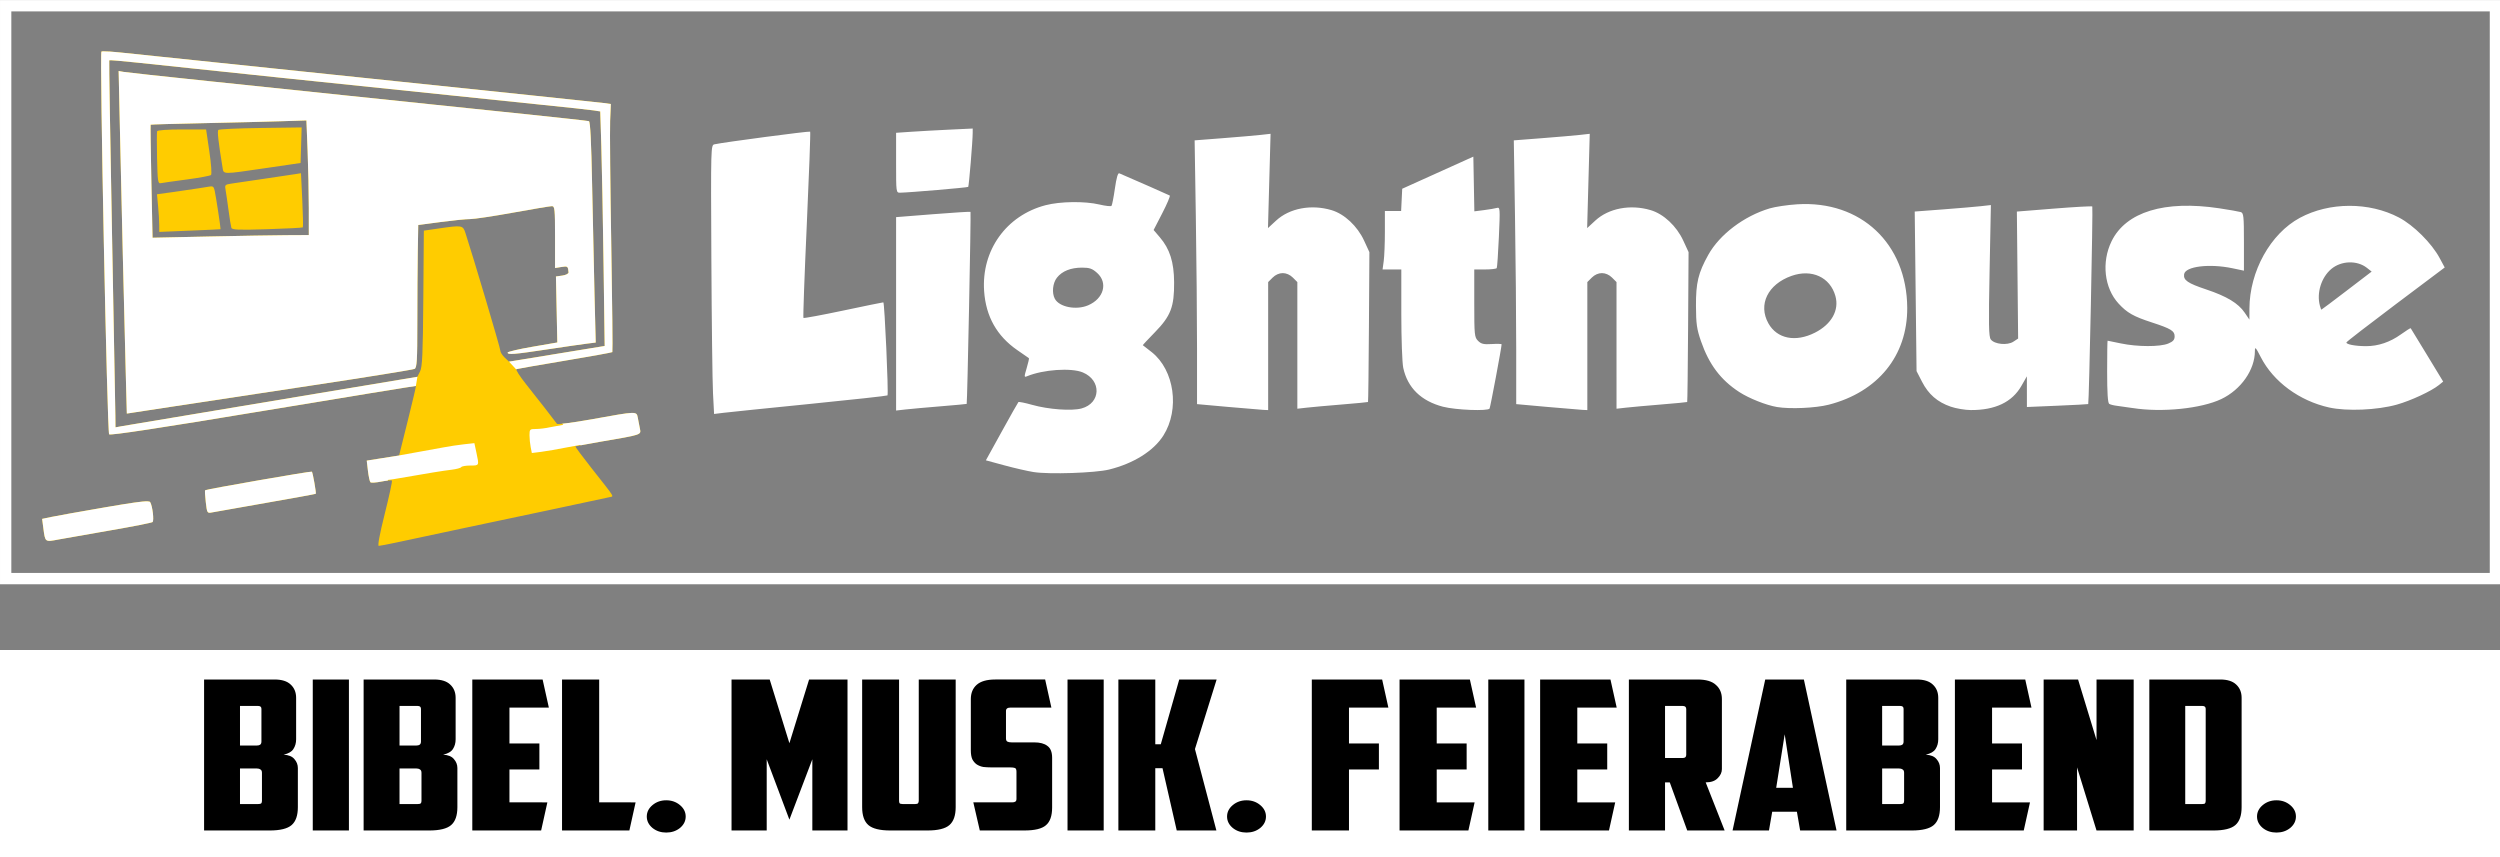 <?xml version="1.0" encoding="UTF-8" standalone="no"?>
<svg
   xml:space="preserve"
   height="120"
   width="350"
   version="1.1"
   id="svg2"
   inkscape:version="1.2.2 (b0a8486541, 2022-12-01)"
   sodipodi:docname="Lighthouse-logo-alternative.svg"
   xmlns:inkscape="http://www.inkscape.org/namespaces/inkscape"
   xmlns:sodipodi="http://sodipodi.sourceforge.net/DTD/sodipodi-0.dtd"
   xmlns="http://www.w3.org/2000/svg"
   xmlns:svg="http://www.w3.org/2000/svg"
   xmlns:rdf="http://www.w3.org/1999/02/22-rdf-syntax-ns#"
   xmlns:cc="http://creativecommons.org/ns#"
   xmlns:dc="http://purl.org/dc/elements/1.1/"><rect width="100%" height="100%" fill="#808080" stroke="none"/><sodipodi:namedview
     pagecolor="#222222"
     bordercolor="#666666"
     borderopacity="1"
     objecttolerance="10"
     gridtolerance="10"
     guidetolerance="10"
     inkscape:pageopacity="0"
     inkscape:pageshadow="2"
     inkscape:window-width="1920"
     inkscape:window-height="1005"
     id="namedview39"
     showgrid="false"
     inkscape:zoom="2.0305463"
     inkscape:cx="123.11958"
     inkscape:cy="48.509113"
     inkscape:window-x="0"
     inkscape:window-y="0"
     inkscape:window-maximized="1"
     inkscape:current-layer="svg2"
     inkscape:showpageshadow="0"
     inkscape:pagecheckerboard="0"
     inkscape:deskcolor="#222222" /><defs
     id="defs6"><clipPath
       id="clipPath18"
       clipPathUnits="userSpaceOnUse"><path
         style="clip-rule:evenodd"
         id="path20"
         d="M 229,507.922 V 6507.92 H 4729 V 507.922 Z" /></clipPath></defs><g
     id="g9112"
     transform="matrix(0.794,0,0,0.794,1.7639892e-4,-29.365)"><path
       style="fill:#ffcc00;fill-opacity:1;fill-rule:evenodd;stroke:none;stroke-width:2.05;stroke-linecap:butt;stroke-linejoin:miter;stroke-miterlimit:8;stroke-dasharray:none;stroke-opacity:1"
       d="m 18.205,46.033 c -0.182,0.004 -0.295,0.02 -0.32,0.045 -0.336,0.336 1.008,67.138 1.357,67.488 0.223,0.223 8.945,-1.104 27.174,-4.133 14.766,-2.453 26.88,-4.431 26.922,-4.396 0.042,0.035 -0.61,2.807 -1.447,6.16 l -1.521,6.098 -2.854,0.451 -2.852,0.451 0.211,1.799 c 0.116,0.99 0.315,1.898 0.441,2.02 0.126,0.121 0.992,0.067 1.926,-0.121 0.933,-0.188 1.773,-0.267 1.863,-0.176 0.091,0.091 -0.477,2.72 -1.26,5.842 -0.904,3.602 -1.29,5.675 -1.059,5.672 0.201,-0.002 1.668,-0.285 3.26,-0.627 7.851,-1.685 13.995,-2.988 27.336,-5.803 5.129,-1.082 9.652,-2.05 10.051,-2.15 0.842,-0.212 1.231,0.421 -3.24,-5.262 -1.56,-1.983 -2.791,-3.645 -2.734,-3.693 0.057,-0.048 1.986,-0.41 4.285,-0.805 7.592,-1.302 7.304,-1.205 7.076,-2.379 -0.109,-0.559 -0.274,-1.413 -0.367,-1.9 -0.216,-1.134 -0.161,-1.137 -7.814,0.244 -3.438,0.62 -6.332,1.009 -6.432,0.863 -0.34,-0.498 -3.384,-4.405 -5.434,-6.975 -1.125,-1.411 -1.895,-2.616 -1.711,-2.678 0.184,-0.062 4.033,-0.733 8.555,-1.49 4.522,-0.757 8.281,-1.437 8.354,-1.51 0.072,-0.072 -0.015,-8.608 -0.191,-18.971 -0.177,-10.362 -0.266,-20.177 -0.199,-21.811 l 0.121,-2.969 -1.301,-0.176 C 105.685,55.046 86.938,53.079 64.74,50.773 42.543,48.468 22.961,46.427 21.225,46.238 19.922,46.097 18.752,46.02 18.205,46.033 Z m 1.059,1.584 c 0.051,-0.062 2.307,0.126 5.016,0.418 5.633,0.607 9.28,0.992 24.543,2.582 31.196,3.251 39.584,4.119 46.791,4.85 4.333,0.439 8.406,0.882 9.051,0.982 l 1.172,0.184 0.191,6.176 c 0.105,3.397 0.28,12.703 0.389,20.678 l 0.199,14.5 -8.436,1.381 -8.434,1.381 -0.766,-0.721 c -0.421,-0.396 -0.764,-0.954 -0.764,-1.24 0,-0.43 -4.767,-16.49 -6.145,-20.703 -0.457,-1.398 -0.571,-1.417 -4.682,-0.822 l -2.658,0.385 -0.092,11.934 c -0.075,9.836 -0.177,12.102 -0.574,12.889 l -0.482,0.953 -25.566,4.264 c -14.062,2.345 -26.036,4.349 -26.611,4.455 l -1.045,0.191 -0.018,-2.027 C 20.334,109.19 20.066,94.654 19.748,78.004 19.43,61.353 19.213,47.679 19.264,47.617 Z M 20.916,49.5 l 0.219,9.904 c 0.283,12.936 0.762,33.032 1.02,42.764 l 0.205,7.74 7.764,-1.189 c 4.27,-0.654 15.58,-2.371 25.131,-3.812 9.551,-1.442 17.582,-2.738 17.848,-2.881 0.409,-0.22 0.482,-1.463 0.482,-8.115 0,-4.32 0.036,-9.971 0.08,-12.557 l 0.082,-4.701 3.939,-0.521 c 2.167,-0.287 4.517,-0.521 5.225,-0.52 0.708,0.002 4.11,-0.508 7.559,-1.135 3.449,-0.627 6.522,-1.14 6.832,-1.141 0.514,-0.001 0.564,0.472 0.564,5.453 v 5.455 l 1.125,-0.184 c 1.098,-0.178 1.168,-0.126 1.254,0.947 0.019,0.224 -0.467,0.475 -1.094,0.564 l -1.125,0.16 0.119,5.82 0.121,5.818 -4.381,0.756 c -2.409,0.415 -4.381,0.875 -4.381,1.023 0,0.419 1.094,0.334 6.943,-0.551 2.99,-0.452 6.148,-0.91 7.016,-1.018 l 1.578,-0.195 -0.213,-8.402 c -0.116,-4.622 -0.307,-13.381 -0.424,-19.465 -0.144,-7.502 -0.326,-11.097 -0.562,-11.172 -0.192,-0.061 -5.341,-0.629 -11.443,-1.262 C 86.296,56.453 79.277,55.722 76.801,55.463 57.928,53.488 48.945,52.551 36.764,51.285 29.07,50.485 22.356,49.757 21.846,49.666 Z m 33.111,8.717 0.211,5.355 c 0.116,2.946 0.211,7.494 0.211,10.107 v 4.752 l -3.939,0.02 c -2.167,0.012 -8.366,0.119 -13.775,0.236 l -9.836,0.213 -0.207,-9.93 c -0.114,-5.461 -0.173,-9.961 -0.133,-10 0.04,-0.039 4.343,-0.161 9.561,-0.273 5.218,-0.112 11.381,-0.266 13.697,-0.342 z m -0.84,1.234 -7.221,0.098 c -3.972,0.054 -7.332,0.209 -7.467,0.344 -0.21,0.211 -0.005,2.054 0.736,6.598 0.209,1.281 -0.182,1.274 7.656,0.127 l 6.109,-0.895 0.094,-3.135 z m -21.111,0.355 c -2.509,0 -4.308,0.132 -4.371,0.318 -0.059,0.174 -0.064,2.331 -0.01,4.795 0.087,4.016 0.153,4.468 0.643,4.365 0.3,-0.063 2.356,-0.355 4.566,-0.648 2.211,-0.294 4.145,-0.652 4.301,-0.795 0.161,-0.148 0.036,-1.931 -0.291,-4.146 L 36.34,59.807 Z m 20.994,7.719 -0.998,0.16 c -0.549,0.088 -3.026,0.457 -5.502,0.82 -2.476,0.364 -5.057,0.744 -5.736,0.846 -1.184,0.177 -1.227,0.226 -1.049,1.197 0.102,0.557 0.337,2.173 0.523,3.59 0.187,1.417 0.409,2.774 0.492,3.016 0.124,0.36 1.265,0.405 6.307,0.246 3.386,-0.107 6.215,-0.254 6.287,-0.326 0.073,-0.073 0.03,-2.25 -0.096,-4.84 z m -15.811,2.316 c -0.12,-0.002 -0.266,0.02 -0.449,0.057 -0.469,0.093 -2.714,0.433 -4.99,0.756 l -4.141,0.586 0.197,2.094 c 0.109,1.151 0.2,2.644 0.201,3.316 l 0.002,1.223 5.387,-0.221 c 2.963,-0.121 5.403,-0.235 5.424,-0.256 0.059,-0.059 -0.806,-5.739 -1.027,-6.75 -0.13,-0.592 -0.245,-0.8 -0.604,-0.805 z m 17.73,50.303 c -0.121,-0.121 -18.649,3.107 -18.824,3.279 -0.063,0.062 -0.012,1.006 0.115,2.098 0.224,1.931 0.254,1.981 1.08,1.818 0.467,-0.092 4.756,-0.85 9.531,-1.684 4.776,-0.833 8.729,-1.556 8.785,-1.605 0.116,-0.103 -0.525,-3.743 -0.688,-3.906 z m -28.984,5.236 c -0.849,-0.034 -2.958,0.276 -7.615,1.078 -4.31,0.742 -8.542,1.5 -9.402,1.684 l -1.564,0.332 0.209,1.58 c 0.342,2.579 0.252,2.511 2.697,2.053 1.184,-0.222 5.337,-0.952 9.229,-1.623 3.891,-0.671 7.193,-1.323 7.34,-1.449 0.295,-0.254 -0.014,-2.859 -0.418,-3.512 -0.051,-0.082 -0.192,-0.131 -0.475,-0.143 z"
       id="path936" /><path
       style="fill:#ffffff;fill-rule:evenodd;stroke:none;stroke-width:2.05;stroke-linecap:butt;stroke-linejoin:miter;stroke-miterlimit:8;stroke-dasharray:none;stroke-opacity:1"
       d="m 18.205,46.033 c -0.182,0.004 -0.295,0.02 -0.32,0.045 -0.336,0.336 1.008,67.138 1.357,67.488 0.223,0.223 8.945,-1.104 27.174,-4.133 14.758,-2.452 26.861,-4.427 26.914,-4.395 l 0.275,-1.658 -0.021,0.041 -25.566,4.264 c -14.062,2.345 -26.036,4.349 -26.611,4.455 l -1.045,0.191 -0.018,-2.027 c -0.009,-1.115 -0.278,-15.65 -0.596,-32.301 -0.318,-16.651 -0.535,-30.324 -0.484,-30.387 0.051,-0.062 2.307,0.126 5.016,0.418 5.633,0.607 9.28,0.992 24.543,2.582 31.196,3.251 39.584,4.119 46.791,4.85 4.333,0.439 8.406,0.882 9.051,0.982 l 1.172,0.184 0.191,6.176 c 0.105,3.397 0.28,12.703 0.389,20.678 l 0.199,14.5 -8.436,1.381 -8.434,1.381 1.291,1.398 c -0.006,-0.043 0.002,-0.07 0.025,-0.078 0.184,-0.062 4.033,-0.733 8.555,-1.49 4.522,-0.757 8.281,-1.437 8.354,-1.51 0.072,-0.072 -0.015,-8.608 -0.191,-18.971 -0.177,-10.362 -0.266,-20.177 -0.199,-21.811 l 0.121,-2.969 -1.301,-0.176 C 105.685,55.046 86.938,53.079 64.74,50.773 42.543,48.468 22.961,46.427 21.225,46.238 19.922,46.097 18.752,46.02 18.205,46.033 Z M 20.916,49.5 l 0.219,9.904 c 0.283,12.936 0.762,33.032 1.02,42.764 l 0.205,7.74 7.764,-1.189 c 4.27,-0.654 15.58,-2.371 25.131,-3.812 9.551,-1.442 17.582,-2.738 17.848,-2.881 0.409,-0.22 0.482,-1.463 0.482,-8.115 0,-4.32 0.036,-9.971 0.08,-12.557 l 0.082,-4.701 3.939,-0.521 c 2.167,-0.287 4.517,-0.521 5.225,-0.52 0.708,0.002 4.11,-0.508 7.559,-1.135 3.449,-0.627 6.522,-1.14 6.832,-1.141 0.514,-0.001 0.564,0.472 0.564,5.453 v 5.455 l 1.125,-0.184 c 1.098,-0.178 1.168,-0.126 1.254,0.947 0.019,0.224 -0.467,0.475 -1.094,0.564 l -1.125,0.16 0.119,5.82 0.121,5.818 -4.381,0.756 c -2.409,0.415 -4.381,0.875 -4.381,1.023 0,0.419 1.094,0.334 6.943,-0.551 2.99,-0.452 6.148,-0.91 7.016,-1.018 l 1.578,-0.195 -0.213,-8.402 c -0.116,-4.622 -0.307,-13.381 -0.424,-19.465 -0.144,-7.502 -0.326,-11.097 -0.562,-11.172 -0.192,-0.061 -5.341,-0.629 -11.443,-1.262 C 86.296,56.453 79.277,55.722 76.801,55.463 57.928,53.488 48.945,52.551 36.764,51.285 29.07,50.485 22.356,49.757 21.846,49.666 Z m 33.111,8.717 0.211,5.355 c 0.116,2.946 0.211,7.494 0.211,10.107 v 4.752 l -3.939,0.02 c -2.167,0.012 -8.366,0.119 -13.775,0.236 l -9.836,0.213 -0.207,-9.93 c -0.114,-5.461 -0.173,-9.961 -0.133,-10 0.04,-0.039 4.343,-0.161 9.561,-0.273 5.218,-0.112 11.381,-0.266 13.697,-0.342 z m 57.307,51.574 c -0.97,0.03 -2.869,0.376 -6.695,1.066 -2.349,0.424 -4.373,0.723 -5.496,0.834 l 0.17,0.201 c -0.645,0.121 -2.08,0.366 -2.312,0.42 -0.742,0.171 -1.863,0.312 -2.492,0.312 -1.085,0 -1.146,0.055 -1.146,1.086 0,0.598 0.096,1.554 0.209,2.121 l 0.205,1.029 1.641,-0.205 c 0.904,-0.113 3.017,-0.482 4.697,-0.816 0.469,-0.094 1.499,-0.272 2.199,-0.404 l 0.061,0.07 c 0.77,-0.152 1.88,-0.358 3.371,-0.613 7.592,-1.302 7.304,-1.205 7.076,-2.379 -0.109,-0.559 -0.274,-1.413 -0.367,-1.9 -0.108,-0.567 -0.149,-0.853 -1.119,-0.822 z m -27.691,5.328 -1.812,0.199 c -0.997,0.11 -2.611,0.355 -3.584,0.541 -0.973,0.186 -2.564,0.475 -3.537,0.643 -0.729,0.126 -2.603,0.465 -4.338,0.783 l -0.002,0.01 -0.375,0.059 c -0.136,0.025 -0.207,0.038 -0.342,0.062 l 0.002,-0.008 -2.139,0.338 -2.852,0.451 0.211,1.799 c 0.116,0.99 0.315,1.898 0.441,2.02 0.126,0.121 0.992,0.067 1.926,-0.121 0.423,-0.085 0.808,-0.139 1.131,-0.174 l 0.035,-0.119 c 0.38,-0.058 0.523,-0.049 0.998,-0.131 6.562,-1.136 8.694,-1.484 10.215,-1.664 0.844,-0.1 1.612,-0.307 1.707,-0.461 0.095,-0.154 0.816,-0.279 1.602,-0.279 1.589,0 1.57,0.044 1.072,-2.279 z m -28.652,5.025 c -0.121,-0.121 -18.649,3.107 -18.824,3.279 -0.063,0.062 -0.012,1.006 0.115,2.098 0.224,1.931 0.254,1.981 1.08,1.818 0.467,-0.092 4.756,-0.85 9.531,-1.684 4.776,-0.833 8.729,-1.556 8.785,-1.605 0.116,-0.103 -0.525,-3.743 -0.688,-3.906 z m -28.984,5.236 c -0.849,-0.034 -2.958,0.276 -7.615,1.078 -4.31,0.742 -8.542,1.5 -9.402,1.684 l -1.564,0.332 0.209,1.58 c 0.342,2.579 0.252,2.511 2.697,2.053 1.184,-0.222 5.337,-0.952 9.229,-1.623 3.891,-0.671 7.193,-1.323 7.34,-1.449 0.295,-0.254 -0.014,-2.859 -0.418,-3.512 -0.051,-0.082 -0.192,-0.131 -0.475,-0.143 z"
       id="path12184" /><path
       style="fill:#ffffff;stroke-width:2.05;stroke-miterlimit:8;stroke-dasharray:none"
       d="m 182.283,120.225 c -1.061,-0.168 -3.397,-0.704 -5.19,-1.19 l -3.261,-0.885 2.79,-5.057 c 1.534,-2.781 2.859,-5.126 2.944,-5.211 0.085,-0.085 1.165,0.131 2.401,0.479 2.903,0.819 6.989,1.118 8.741,0.64 3.415,-0.931 3.551,-4.954 0.215,-6.35 -2.034,-0.851 -6.99,-0.511 -9.837,0.676 -0.52,0.217 -0.524,0.127 -0.059,-1.442 0.273,-0.92 0.45,-1.707 0.394,-1.747 -0.056,-0.041 -0.977,-0.679 -2.047,-1.418 -3.604,-2.492 -5.538,-5.93 -5.85,-10.396 -0.501,-7.183 3.9,-13.345 10.823,-15.155 2.598,-0.679 6.93,-0.735 9.513,-0.123 1.061,0.251 2.017,0.358 2.123,0.236 0.106,-0.121 0.376,-1.498 0.599,-3.059 0.268,-1.876 0.529,-2.785 0.771,-2.682 2.675,1.148 8.734,3.814 8.902,3.918 0.121,0.075 -0.47,1.474 -1.313,3.108 l -1.533,2.972 1.092,1.278 c 1.762,2.062 2.496,4.369 2.522,7.931 0.032,4.341 -0.589,5.955 -3.395,8.828 -1.207,1.235 -2.162,2.259 -2.122,2.276 0.04,0.017 0.752,0.572 1.584,1.235 3.988,3.179 4.951,10.074 2.052,14.674 -1.722,2.732 -5.26,4.951 -9.595,6.018 -2.432,0.599 -10.567,0.871 -13.263,0.445 z m 9.578,-29.408 c 2.759,-1.177 3.533,-3.967 1.585,-5.711 -0.857,-0.767 -1.331,-0.933 -2.656,-0.933 -1.992,0 -3.518,0.612 -4.433,1.776 -0.748,0.953 -0.919,2.682 -0.367,3.714 0.784,1.467 3.765,2.053 5.871,1.154 z M 125.719,106.334 c -0.105,-2.003 -0.235,-12.668 -0.29,-23.701 -0.1,-19.994 -0.098,-20.059 0.559,-20.207 1.576,-0.355 16.733,-2.359 16.862,-2.23 0.079,0.078 -0.19,7.466 -0.597,16.418 -0.407,8.951 -0.672,16.343 -0.589,16.426 0.083,0.083 3.238,-0.501 7.012,-1.298 3.774,-0.797 6.957,-1.449 7.074,-1.449 0.218,0 0.94,16.146 0.733,16.41 -0.063,0.08 -6.223,0.758 -13.689,1.505 -7.466,0.747 -14.32,1.451 -15.231,1.564 l -1.656,0.205 z M 158.002,92.318 V 75.269 l 6.509,-0.515 c 3.58,-0.284 6.556,-0.469 6.612,-0.413 0.107,0.107 -0.566,33.767 -0.676,33.861 -0.035,0.03 -2.09,0.219 -4.566,0.421 -2.476,0.202 -5.262,0.453 -6.191,0.557 l -1.688,0.19 z m 58.449,16.406 -5.387,-0.485 v -9.726 c 0,-5.349 -0.095,-15.813 -0.212,-23.253 l -0.212,-13.528 4.956,-0.384 c 2.726,-0.211 5.738,-0.471 6.695,-0.578 l 1.739,-0.194 -0.229,8.313 -0.229,8.313 1.433,-1.323 c 2.367,-2.185 6.195,-2.909 9.766,-1.846 2.287,0.68 4.564,2.809 5.747,5.375 l 0.936,2.029 -0.082,13.18 c -0.045,7.249 -0.118,13.211 -0.161,13.248 -0.043,0.038 -2.104,0.234 -4.581,0.436 -2.476,0.202 -5.262,0.453 -6.191,0.557 l -1.688,0.19 V 97.883 86.72 l -0.79,-0.791 c -0.498,-0.498 -1.157,-0.791 -1.783,-0.791 -0.627,0 -1.286,0.292 -1.783,0.791 l -0.79,0.791 v 11.287 11.287 l -0.885,-0.043 c -0.486,-0.024 -3.308,-0.261 -6.271,-0.527 z m 37.986,-0.024 c -3.871,-1.012 -6.261,-3.35 -7.013,-6.861 -0.188,-0.879 -0.341,-5.13 -0.341,-9.469 v -7.875 h -1.652 -1.652 l 0.204,-1.494 c 0.112,-0.822 0.204,-3.141 0.204,-5.153 v -3.659 h 1.432 1.432 l 0.096,-1.963 0.096,-1.963 6.271,-2.831 6.271,-2.831 0.089,4.823 0.089,4.823 1.68,-0.213 c 0.924,-0.117 1.95,-0.291 2.281,-0.385 0.576,-0.165 0.591,0.046 0.366,5.096 -0.129,2.897 -0.3,5.376 -0.379,5.509 -0.079,0.133 -1.003,0.242 -2.054,0.242 h -1.91 v 5.958 c 0,5.612 0.039,5.997 0.671,6.63 0.55,0.551 0.986,0.653 2.412,0.564 0.957,-0.06 1.741,-0.036 1.74,0.052 -0.002,0.523 -1.985,11.102 -2.123,11.324 -0.297,0.481 -5.988,0.256 -8.21,-0.325 z m 18.292,0.024 -5.387,-0.485 v -9.726 c 0,-5.349 -0.095,-15.813 -0.212,-23.253 L 266.917,61.733 271.873,61.349 c 2.726,-0.211 5.738,-0.471 6.695,-0.578 l 1.739,-0.194 -0.229,8.313 -0.229,8.313 1.433,-1.323 c 2.367,-2.185 6.195,-2.909 9.766,-1.846 2.287,0.68 4.564,2.809 5.747,5.375 l 0.936,2.029 -0.082,13.18 c -0.045,7.249 -0.118,13.211 -0.161,13.248 -0.043,0.038 -2.104,0.234 -4.581,0.436 -2.476,0.202 -5.262,0.453 -6.191,0.557 l -1.688,0.19 V 97.883 86.72 l -0.79,-0.791 c -0.498,-0.498 -1.157,-0.791 -1.783,-0.791 -0.627,0 -1.286,0.292 -1.783,0.791 l -0.79,0.791 v 11.287 11.287 l -0.885,-0.043 c -0.486,-0.024 -3.308,-0.261 -6.271,-0.527 z m 71.218,-0.04 c -2.343,-0.81 -3.911,-2.174 -5.051,-4.39 l -0.965,-1.877 -0.161,-14.067 -0.161,-14.067 4.985,-0.377 c 2.742,-0.208 5.763,-0.465 6.715,-0.572 l 1.73,-0.195 -0.229,11.556 c -0.189,9.539 -0.152,11.658 0.211,12.141 0.645,0.858 2.928,1.085 3.979,0.395 l 0.842,-0.552 -0.111,-11.196 -0.111,-11.196 6.572,-0.526 c 3.614,-0.289 6.642,-0.455 6.728,-0.369 0.137,0.138 -0.576,34.679 -0.719,34.838 -0.031,0.034 -2.476,0.165 -5.434,0.29 l -5.378,0.227 -0.002,-2.705 -0.002,-2.705 -0.978,1.708 c -1.629,2.845 -4.616,4.264 -8.92,4.239 -1.008,-0.005 -2.599,-0.276 -3.536,-0.6 z m 32.093,0.249 c -0.973,-0.154 -2.218,-0.332 -2.766,-0.394 -0.548,-0.062 -1.163,-0.216 -1.367,-0.342 -0.255,-0.158 -0.37,-1.921 -0.37,-5.685 0,-3.001 0.036,-5.456 0.08,-5.456 0.044,0 1.094,0.215 2.332,0.478 2.904,0.616 6.926,0.627 8.372,0.021 0.855,-0.358 1.115,-0.656 1.115,-1.28 0,-0.946 -0.665,-1.349 -4.02,-2.441 -3.234,-1.052 -4.359,-1.69 -5.867,-3.329 -2.52,-2.738 -3.032,-7.298 -1.232,-10.982 2.533,-5.183 9.346,-7.268 18.998,-5.811 1.769,0.267 3.469,0.566 3.779,0.664 0.505,0.16 0.563,0.703 0.563,5.255 v 5.077 l -2.01,-0.422 c -4.096,-0.86 -8.341,-0.335 -8.539,1.054 -0.15,1.052 0.63,1.587 3.907,2.681 3.614,1.206 5.651,2.436 6.774,4.092 l 0.833,1.227 0.005,-1.927 c 0.019,-6.59 3.708,-13.233 8.899,-16.024 5.202,-2.797 12.209,-2.818 17.466,-0.051 2.587,1.361 5.761,4.522 7.169,7.14 l 0.898,1.668 -8.616,6.472 c -4.739,3.56 -8.657,6.59 -8.709,6.733 -0.122,0.343 1.561,0.668 3.459,0.668 2.144,0 4.242,-0.711 6.149,-2.083 0.904,-0.65 1.677,-1.136 1.719,-1.079 0.042,0.057 1.347,2.196 2.901,4.755 l 2.825,4.652 -0.762,0.618 c -1.307,1.06 -4.955,2.756 -7.412,3.445 -3.461,0.971 -8.83,1.198 -11.942,0.505 -5.239,-1.167 -9.82,-4.541 -12.039,-8.866 -0.914,-1.782 -1.045,-1.918 -1.045,-1.084 0,3.306 -2.444,6.802 -5.916,8.461 -3.537,1.691 -10.513,2.399 -15.63,1.587 z m 37.744,-20.708 4.392,-3.355 -0.841,-0.662 c -1.727,-1.36 -4.529,-1.268 -6.279,0.206 -1.755,1.479 -2.609,4.212 -2.012,6.442 0.107,0.399 0.229,0.725 0.271,0.725 0.043,0 2.053,-1.51 4.469,-3.355 z M 313.329,108.75 c -1.906,-0.319 -4.922,-1.517 -6.654,-2.641 -3.275,-2.128 -5.334,-4.861 -6.754,-8.966 -0.737,-2.132 -0.868,-3.05 -0.884,-6.206 -0.021,-4.091 0.401,-5.84 2.171,-9.018 2.001,-3.591 6.302,-6.844 10.834,-8.194 0.973,-0.29 3.154,-0.614 4.847,-0.72 11.216,-0.705 19.333,6.933 19.398,18.254 0.049,8.426 -5.17,14.86 -13.859,17.086 -2.3,0.589 -6.803,0.79 -9.1,0.405 z m 6.686,-13.109 c 2.929,-1.486 4.309,-3.955 3.609,-6.457 -0.931,-3.329 -4.17,-4.817 -7.741,-3.555 -4.18,1.477 -5.924,5.058 -4.076,8.367 1.522,2.724 4.79,3.379 8.208,1.644 z M 158.002,65.684 v -5.285 l 2.653,-0.182 c 1.459,-0.1 4.498,-0.269 6.753,-0.376 l 4.1,-0.194 -6.7e-4,0.749 c -0.002,1.451 -0.662,9.411 -0.792,9.541 -0.123,0.123 -10.419,1.001 -11.991,1.022 -0.721,0.009 -0.723,-0.007 -0.723,-5.275 z"
       id="path12176"
       inkscape:connector-curvature="0"
       sodipodi:nodetypes="cccccccccccccsccccccccccccccccccsccccccccccsccccccccccccccccscccccccccccccccccccscccccccccsccccscccccccccccccscsccccccccscccccccccccccccccccscccccccccccccccccccccccccccccccccccssccscccccscccccccccccccsccccccccsccccccccscccccccccccccccccccccccsccc" /><path
       inkscape:connector-curvature="0"
       id="path46"
       style="fill:none;stroke:#ffffff;stroke-width:1.998;stroke-linecap:round;stroke-linejoin:miter;stroke-miterlimit:8;stroke-dasharray:none;stroke-opacity:1"
       d="M 0.999,37.999 V 139.001 H 440.001 V 37.999 Z" /></g><g
     id="g10358"
     transform="translate(0,0.913)"><rect
       style="fill:#ffffff;stroke-width:2.253"
       id="rect9106"
       width="350"
       height="29"
       x="0"
       y="90.087" /><path
       inkscape:connector-curvature="0"
       style="fill:#000000;fill-opacity:1;stroke:none;stroke-width:0.099;stroke-miterlimit:4;stroke-dasharray:none;stroke-dashoffset:0;stroke-opacity:1"
       d="m 28.572,94.217 v 21.137 h 9.182 c 1.467,0 2.492,-0.252 3.074,-0.758 0.582,-0.505 0.872,-1.341 0.872,-2.507 v -5.481 c 0,-0.466 -0.163,-0.884 -0.489,-1.253 -0.303,-0.369 -0.803,-0.573 -1.501,-0.612 0.675,-0.156 1.128,-0.419 1.361,-0.788 0.256,-0.389 0.386,-0.845 0.386,-1.369 v -5.802 c 0,-0.777 -0.256,-1.4 -0.769,-1.867 -0.489,-0.466 -1.235,-0.7 -2.236,-0.7 z m 15.215,0 v 21.137 h 5.062 V 94.217 Z m 7.12,0 v 21.137 h 9.182 c 1.467,0 2.491,-0.252 3.073,-0.758 0.582,-0.505 0.872,-1.341 0.872,-2.507 v -5.481 c 0,-0.466 -0.163,-0.884 -0.489,-1.253 -0.303,-0.369 -0.804,-0.573 -1.502,-0.612 0.675,-0.156 1.129,-0.419 1.362,-0.788 0.256,-0.389 0.383,-0.845 0.383,-1.369 v -5.802 c 0,-0.777 -0.255,-1.4 -0.767,-1.867 -0.489,-0.466 -1.234,-0.7 -2.235,-0.7 z m 15.215,0 v 21.137 h 9.637 l 0.872,-3.936 H 71.323 v -4.605 h 4.191 v -3.644 H 71.323 v -5.016 h 5.517 l -0.874,-3.936 z m 12.563,0 v 21.137 h 9.427 l 0.872,-3.936 H 83.885 V 94.217 Z m 23.73,0 v 21.137 h 4.924 v -9.97 l 3.176,8.454 3.212,-8.454 v 9.97 h 4.924 V 94.217 h -5.378 l -2.757,8.923 -2.759,-8.923 z m 18.286,0 v 17.872 c 0,1.166 0.291,2.002 0.872,2.507 0.582,0.505 1.605,0.758 3.072,0.758 h 5.204 c 1.466,0 2.49,-0.252 3.072,-0.758 0.582,-0.505 0.874,-1.341 0.874,-2.507 V 94.217 h -5.169 v 16.969 c 0,0.156 -0.034,0.271 -0.104,0.349 -0.046,0.078 -0.175,0.117 -0.385,0.117 h -1.779 c -0.21,0 -0.35,-0.039 -0.42,-0.117 -0.046,-0.078 -0.07,-0.194 -0.07,-0.349 V 94.217 h -5.167 z m 18.635,0 c -1.187,0 -2.059,0.254 -2.617,0.759 -0.535,0.486 -0.803,1.146 -0.803,1.982 v 7.171 c 0,0.525 0.069,0.944 0.209,1.255 0.163,0.311 0.373,0.554 0.629,0.729 0.279,0.175 0.582,0.291 0.908,0.349 0.349,0.039 0.71,0.059 1.083,0.059 h 2.619 c 0.349,0 0.593,0.028 0.732,0.086 0.14,0.059 0.21,0.234 0.21,0.525 v 3.848 c 0,0.292 -0.197,0.437 -0.593,0.437 h -5.448 l 0.907,3.936 h 6.251 c 1.443,0 2.444,-0.243 3.003,-0.729 0.582,-0.486 0.872,-1.312 0.872,-2.479 v -6.967 c 0,-0.797 -0.221,-1.352 -0.664,-1.663 -0.419,-0.33 -1.035,-0.495 -1.85,-0.495 h -3.177 c -0.256,0 -0.453,-0.039 -0.593,-0.117 -0.116,-0.078 -0.177,-0.224 -0.177,-0.437 v -3.848 c 0,-0.311 0.21,-0.468 0.629,-0.468 h 5.727 l -0.872,-3.936 h -6.985 z m 10.118,0 v 21.137 h 5.064 V 94.217 Z m 7.12,0 v 21.137 h 5.167 v -8.716 h 1.012 l 1.991,8.716 h 5.552 l -3.003,-11.399 3.037,-9.738 h -5.236 l -2.584,9.068 h -0.769 v -9.068 z m 27.08,0 v 21.137 h 5.204 v -8.541 h 4.189 v -3.644 h -4.189 v -5.016 h 5.516 l -0.872,-3.936 z m 12.285,0 v 21.137 h 9.637 l 0.872,-3.936 h -5.308 v -4.605 h 4.19 v -3.644 h -4.19 v -5.016 h 5.516 l -0.872,-3.936 z m 12.423,0 v 21.137 h 5.061 V 94.217 Z m 7.257,0 v 21.137 h 9.638 l 0.872,-3.936 h -5.307 v -4.605 h 4.19 v -3.644 h -4.19 v -5.016 h 5.516 l -0.872,-3.936 z m 12.425,0 v 21.137 h 5.062 v -6.735 h 0.663 l 2.445,6.735 h 5.236 l -2.653,-6.735 c 0.745,0 1.305,-0.194 1.677,-0.583 0.396,-0.389 0.593,-0.816 0.593,-1.283 v -9.795 c 0,-0.836 -0.279,-1.496 -0.837,-1.982 -0.535,-0.505 -1.396,-0.759 -2.583,-0.759 z m 19.09,0 -4.574,21.137 h 5.096 l 0.454,-2.624 h 3.457 l 0.454,2.624 h 5.097 l -4.573,-21.137 z m 11.339,0 v 21.137 h 9.182 c 1.466,0 2.491,-0.252 3.073,-0.758 0.582,-0.505 0.872,-1.341 0.872,-2.507 v -5.481 c 0,-0.466 -0.163,-0.884 -0.489,-1.253 -0.303,-0.369 -0.804,-0.573 -1.502,-0.612 0.675,-0.156 1.129,-0.419 1.362,-0.788 0.256,-0.389 0.385,-0.845 0.385,-1.369 v -5.802 c 0,-0.777 -0.256,-1.4 -0.769,-1.867 -0.489,-0.466 -1.233,-0.7 -2.234,-0.7 h -9.882 z m 15.215,0 v 21.137 h 9.637 l 0.874,-3.936 h -5.309 v -4.605 h 4.191 v -3.644 h -4.191 v -5.016 h 5.518 l -0.872,-3.936 z m 12.423,0 v 21.137 h 4.678 v -8.833 l 2.725,8.833 h 5.201 V 94.217 h -5.201 v 8.485 l -2.585,-8.485 z m 14.797,0 v 21.137 h 8.973 c 1.466,0 2.492,-0.252 3.074,-0.758 0.582,-0.505 0.872,-1.341 0.872,-2.507 V 96.784 c 0,-0.777 -0.257,-1.4 -0.769,-1.867 -0.489,-0.466 -1.233,-0.7 -2.234,-0.7 z M 33.599,97.921 h 2.548 c 0.303,0 0.454,0.136 0.454,0.408 v 4.576 c 0,0.194 -0.058,0.34 -0.174,0.437 -0.116,0.078 -0.268,0.117 -0.454,0.117 h -2.374 v -5.539 z m 22.334,0 h 2.549 c 0.303,0 0.454,0.136 0.454,0.408 v 4.576 c 0,0.194 -0.058,0.34 -0.174,0.437 -0.117,0.078 -0.268,0.117 -0.454,0.117 h -2.374 v -5.539 z m 177.172,0 h 2.479 c 0.326,0 0.489,0.146 0.489,0.437 v 6.414 c 0,0.292 -0.163,0.437 -0.489,0.437 h -2.479 z m 30.394,0 h 2.55 c 0.303,0 0.453,0.136 0.453,0.408 v 4.576 c 0,0.194 -0.058,0.34 -0.174,0.437 -0.116,0.078 -0.266,0.117 -0.453,0.117 h -2.376 v -5.539 z m 42.435,0 h 2.41 c 0.303,0 0.454,0.136 0.454,0.408 V 111.215 c 0,0.156 -0.036,0.271 -0.106,0.349 -0.046,0.058 -0.174,0.088 -0.383,0.088 h -2.376 V 97.921 Z m -56.077,3.965 1.152,7.492 h -2.341 z m -216.257,4.782 h 2.305 c 0.233,0 0.418,0.048 0.557,0.146 0.14,0.078 0.211,0.233 0.211,0.466 v 3.936 c 0,0.156 -0.036,0.271 -0.106,0.349 -0.07,0.058 -0.21,0.088 -0.42,0.088 H 33.599 v -4.985 z m 22.334,0 h 2.305 c 0.233,0 0.418,0.048 0.558,0.146 0.14,0.078 0.211,0.233 0.211,0.466 v 3.936 c 0,0.156 -0.036,0.271 -0.106,0.349 -0.07,0.058 -0.21,0.088 -0.42,0.088 h -2.549 v -4.985 z m 207.566,0 h 2.305 c 0.233,0 0.42,0.048 0.56,0.146 0.14,0.078 0.21,0.233 0.21,0.466 v 3.936 c 0,0.156 -0.036,0.271 -0.106,0.349 -0.07,0.058 -0.209,0.088 -0.418,0.088 h -2.55 v -4.985 z m -170.228,4.46 c -0.745,0 -1.384,0.224 -1.919,0.671 -0.535,0.447 -0.803,0.981 -0.803,1.603 0,0.622 0.268,1.157 0.803,1.604 0.535,0.428 1.174,0.64 1.919,0.64 0.745,0 1.386,-0.213 1.922,-0.64 0.535,-0.447 0.803,-0.982 0.803,-1.604 0,-0.622 -0.268,-1.156 -0.803,-1.603 -0.535,-0.447 -1.177,-0.671 -1.922,-0.671 z m 81.241,0 c -0.745,0 -1.386,0.224 -1.921,0.671 -0.535,0.447 -0.803,0.981 -0.803,1.603 0,0.622 0.268,1.157 0.803,1.604 0.535,0.428 1.176,0.64 1.921,0.64 0.745,0 1.385,-0.213 1.92,-0.64 0.535,-0.447 0.803,-0.982 0.803,-1.604 0,-0.622 -0.268,-1.156 -0.803,-1.603 -0.535,-0.447 -1.175,-0.671 -1.92,-0.671 z m 144.195,0 c -0.745,0 -1.386,0.224 -1.922,0.671 -0.535,0.447 -0.803,0.981 -0.803,1.603 0,0.622 0.268,1.157 0.803,1.604 0.535,0.428 1.177,0.64 1.922,0.64 0.745,0 1.384,-0.213 1.919,-0.64 0.535,-0.447 0.803,-0.982 0.803,-1.604 0,-0.622 -0.267,-1.156 -0.803,-1.603 -0.535,-0.447 -1.174,-0.671 -1.919,-0.671 z"
       id="rect4186" /></g></svg>
